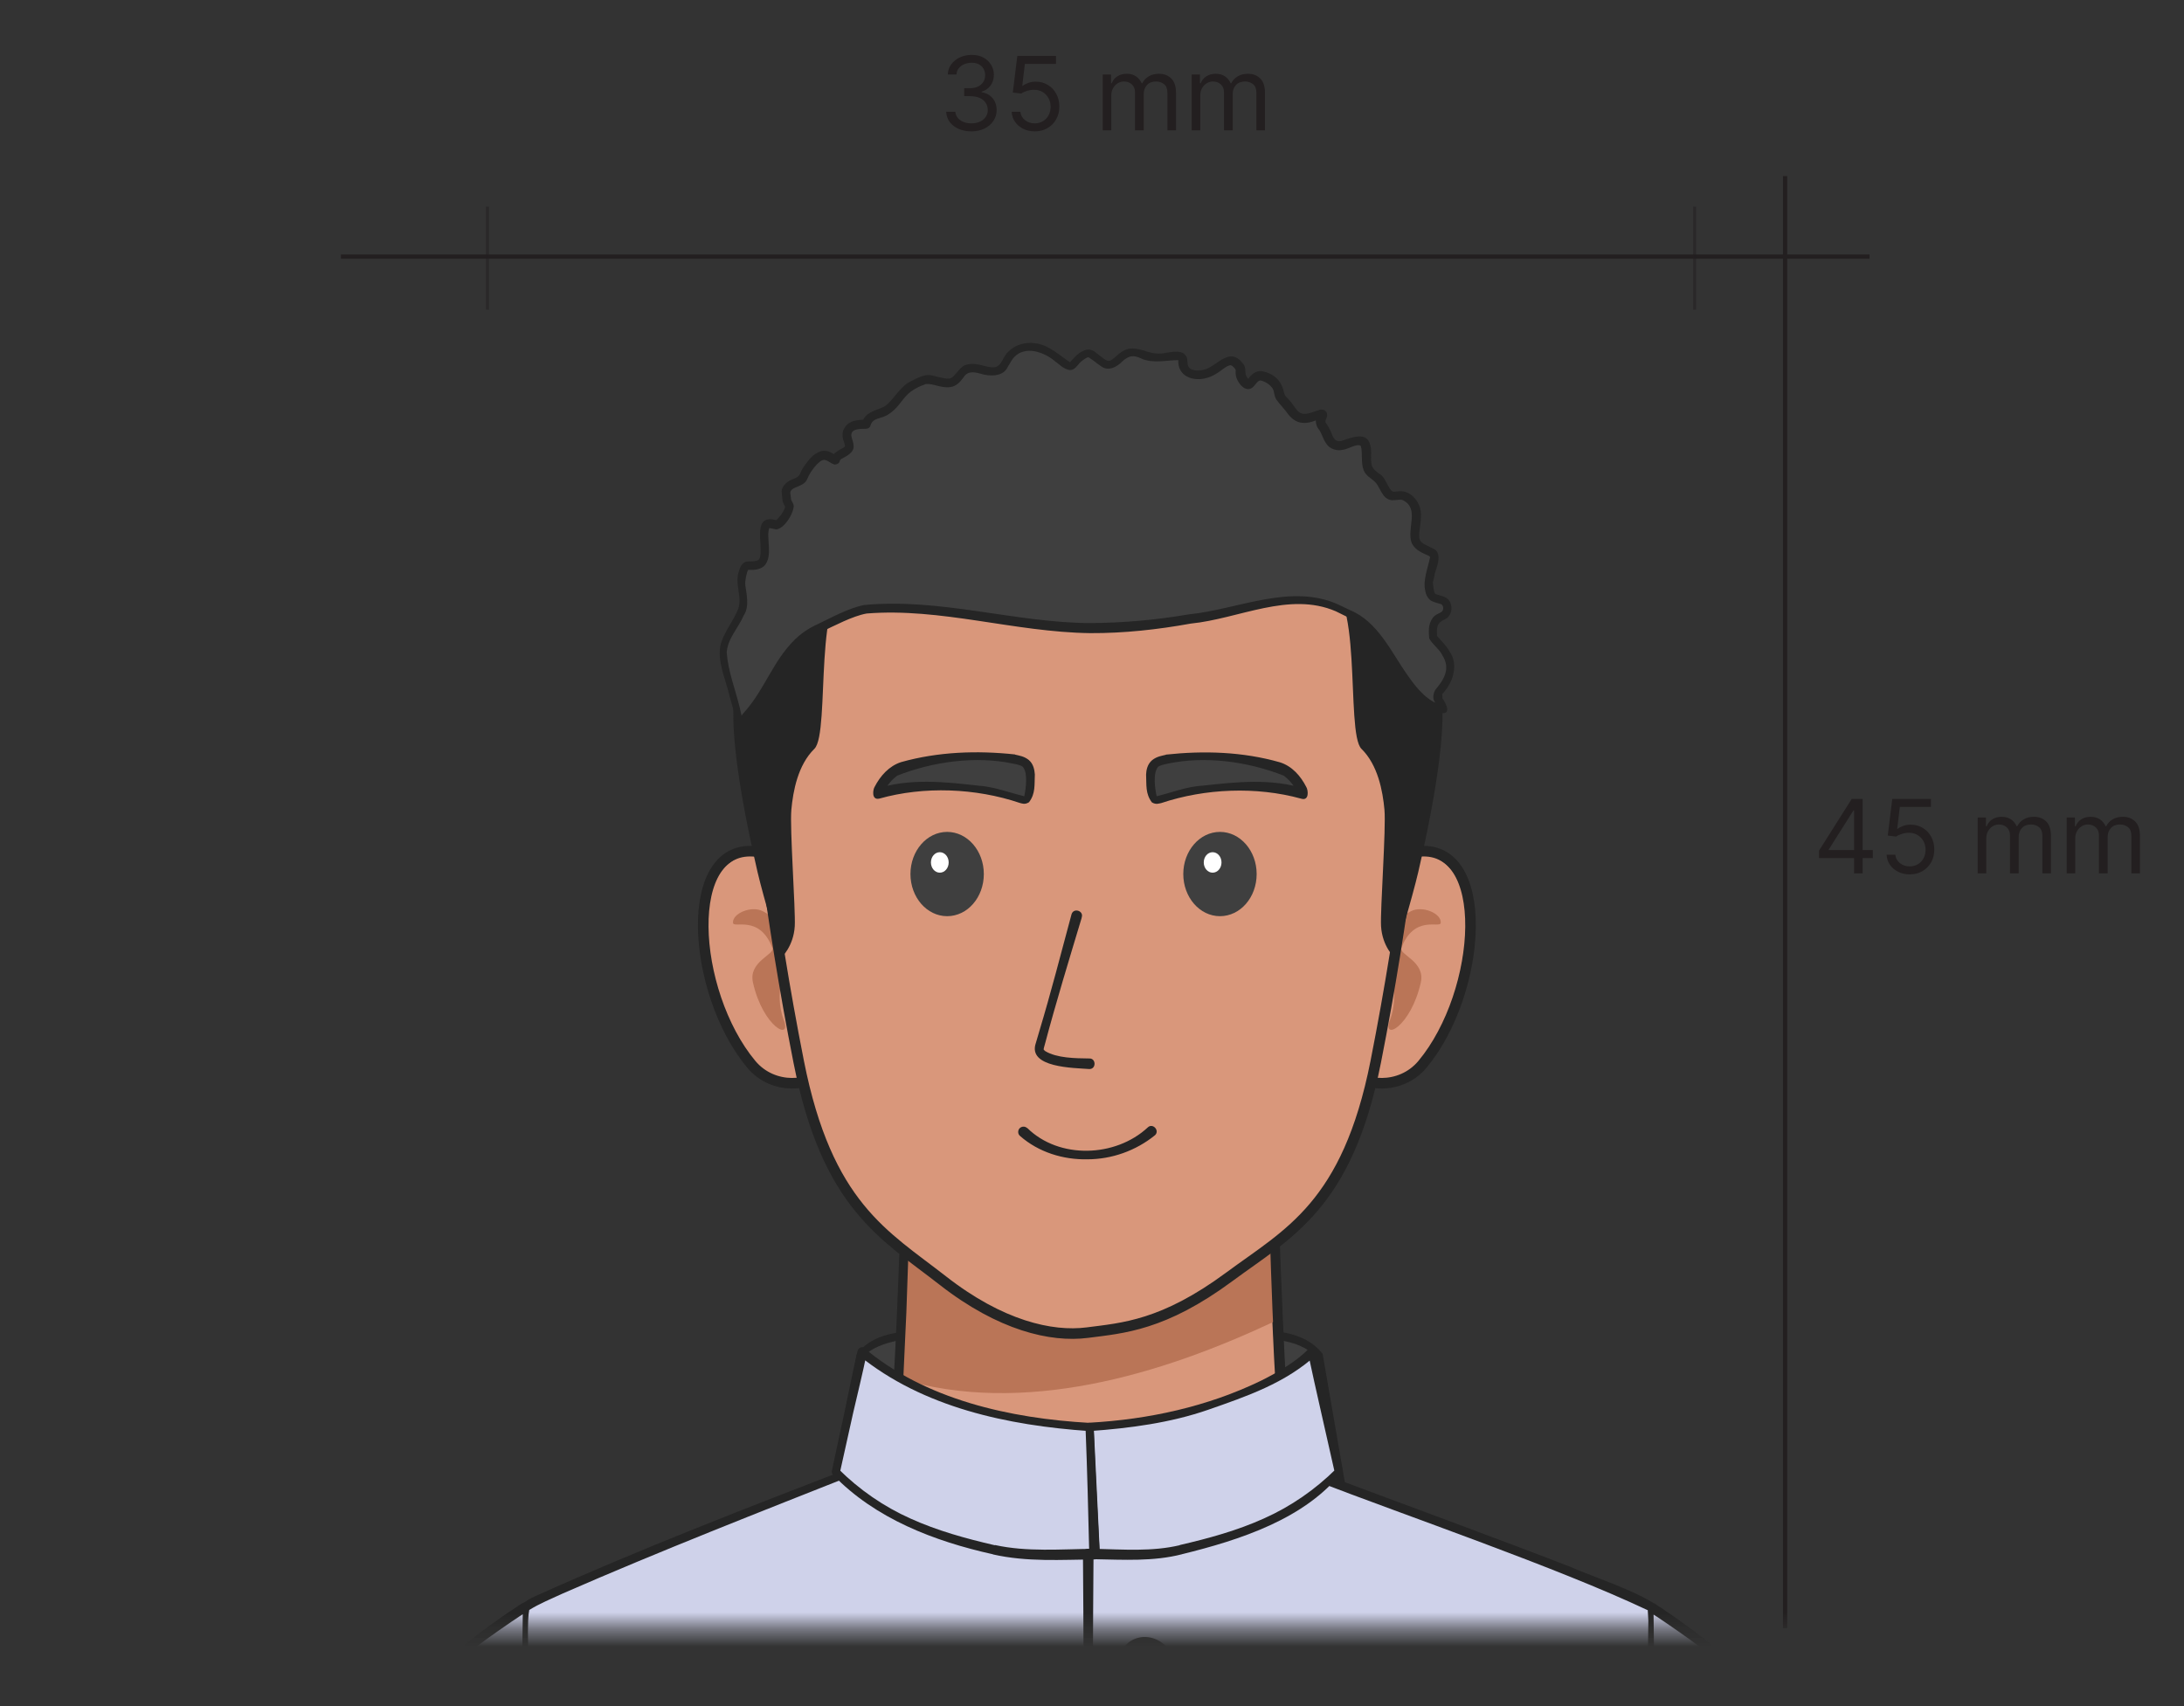 <svg width="128" height="100" viewBox="0 0 128 100" fill="none" xmlns="http://www.w3.org/2000/svg">
<rect x="0" y="0" width="128" height="100" fill="#333333" stroke="none"/>
<g clip-path="url(#clip0_422_220)">
<mask id="mask0_422_220" style="mask-type:luminance" maskUnits="userSpaceOnUse" x="0" y="-4" width="128" height="100">
<path d="M127.56 -3.79H0V95.42H127.56V-3.79Z" fill="white"/>
</mask>
<g mask="url(#mask0_422_220)">
<path d="M77.33 79.44C77.06 79.01 75.84 78 72.7 78.25H55.05C51.91 78 50.68 79.01 50.42 79.44L48.95 88.2L55.05 90.43H72.7L78.8 88.2L77.33 79.44Z" fill="#3F3F3F"/>
<path d="M77.13 79.52C76.04 78.4 74.17 78.43 72.69 78.52L63.87 78.56C60.93 78.57 57.99 78.52 55.05 78.48C53.6 78.29 51.44 78.6 50.64 79.48L49.2 88.24L49.04 87.96L55.15 90.17C57.58 90.09 61.09 90.2 63.88 90.19C63.78 90.16 73.08 90.16 72.61 90.17L78.72 87.96L78.56 88.24L77.15 79.51L77.13 79.52ZM77.52 79.37L79.04 88.16C79.06 88.28 78.99 88.4 78.88 88.44L72.79 90.69C72.79 90.69 72.73 90.71 72.7 90.71C67.45 90.63 60.13 90.75 54.96 90.7L48.87 88.45C48.75 88.41 48.69 88.29 48.71 88.17L50.2 79.41C51.24 77.91 53.51 77.97 55.06 78.03C58 78 60.94 77.94 63.88 77.95L72.7 77.99C74.26 77.92 76.41 77.91 77.52 79.36V79.37Z" fill="#252525"/>
<path d="M77.27 87.59C76.5 87.19 75.64 86.46 75.29 83.91C75.01 81.91 74.71 73.34 74.59 69.85C67.45 69.32 60.32 68.78 53.17 69.1C53.08 71.9 52.75 81.75 52.45 83.91C52.1 86.47 51.24 87.19 50.47 87.59C49.7 87.99 39.5 92.55 39.5 92.55C39.5 92.55 40.72 105.19 47.14 109.06C52.34 112.19 60.74 111.7 63.87 111.38C67 111.7 75.4 112.19 80.6 109.06C87.02 105.19 88.24 92.55 88.24 92.55C88.24 92.55 78.04 88 77.27 87.59Z" fill="#D9977B" stroke="#252525" stroke-width="0.62" stroke-linecap="round" stroke-linejoin="round"/>
<path d="M74.85 77.39C74.75 74.92 74.66 72.46 74.61 70.94C67.46 70.41 60.31 69.87 53.15 70.18C53.09 72.05 52.92 77.02 52.73 80.81C59.93 82.99 68.01 80.63 74.84 77.38L74.85 77.39Z" fill="#BA7557"/>
<path d="M77.14 87.83C74.29 86.16 75.04 81.88 74.68 79.08C74.53 76.01 74.44 72.94 74.34 69.86L74.57 70.1C67.45 69.55 60.31 68.97 53.18 69.32L53.39 69.11L53.12 76.92L52.94 80.82C52.78 82.76 52.88 84.87 51.87 86.64C51.53 87.24 50.89 87.73 50.3 87.96L46.74 89.58L39.62 92.8L39.78 92.53C40.56 98.2 41.89 104.72 46.63 108.44C49.03 110.16 52.06 110.81 54.96 111.15C57.93 111.47 60.94 111.4 63.91 111.1C68.32 111.47 72.87 111.46 77.14 110.24C84.82 108.28 87.1 99.44 88.02 92.53L88.15 92.76L77.15 87.83H77.14ZM77.39 87.35C77.39 87.35 88.33 92.34 88.34 92.34C88.43 92.38 88.48 92.47 88.47 92.57C87.86 97.03 86.79 101.53 84.44 105.41C82.15 109.56 77.34 111.22 72.87 111.68C69.97 112.04 66.59 111.95 63.91 111.65C58.04 112.07 51.46 112.18 46.39 108.75C41.64 104.87 40.15 98.37 39.24 92.57C39.23 92.45 39.29 92.34 39.4 92.3C41.8 91.22 47.76 88.53 50.06 87.5C52.58 86.44 52.2 83.09 52.46 80.79L52.66 76.89L52.96 69.09C52.96 68.98 53.06 68.89 53.17 68.88C60.33 68.59 67.49 69.11 74.61 69.61C74.74 69.61 74.83 69.72 74.84 69.85L75.23 79.06C75.31 80.59 75.38 82.13 75.53 83.64C75.71 85.09 76.08 86.73 77.4 87.36L77.39 87.35Z" fill="#252525"/>
<path d="M96.77 94.19C96.2 93.48 77.06 86.49 77.06 86.49L63.78 87.53L50.27 86.09C50.27 86.09 31.36 93.48 30.79 94.19C30.22 94.9 30.79 123.13 30.79 123.13H96.77C96.77 123.13 97.34 94.9 96.77 94.19Z" fill="#CFD2EA"/>
<path d="M96.55 94.37C91.23 91.86 82.53 88.89 76.96 86.74C77.48 86.74 63.67 87.8 63.75 87.78C63.89 87.83 49.76 86.29 50.35 86.32C44.54 88.62 38.7 90.9 32.98 93.4C32.31 93.71 31.62 93.99 31.01 94.37C31.03 94.36 30.99 94.51 30.98 94.62L30.95 95C30.58 103.52 30.97 114.51 31.01 123.13C29.66 122.58 97.07 123.01 96.78 122.84L96.49 123.13L96.7 108.66C96.69 104.58 96.89 98.37 96.57 94.37H96.55ZM96.99 94.02C97.24 94.56 97.17 95.4 97.23 95.98C97.35 99.26 97.3 105.33 97.29 108.66C97.25 113.49 97.19 118.31 97.07 123.14C97.07 123.3 96.94 123.42 96.78 123.43C96.56 123.22 30.54 123.76 30.58 123.14C30.56 114.3 29.95 103.29 30.44 94.56C30.47 94.42 30.44 94.3 30.57 94.05C30.77 93.86 31.09 93.69 31.34 93.57C37.56 90.77 43.95 88.31 50.3 85.86C50.29 85.88 63.97 87.28 63.77 87.29L77.05 86.24C77.09 86.24 77.13 86.24 77.16 86.26C80.42 87.47 88.9 90.61 92.04 91.84C93.42 92.44 95.77 93.2 97.01 94.03L96.99 94.02Z" fill="#252525"/>
<path d="M96.77 94.19C96.77 94.19 103.54 98.3 106.19 103.35C108.84 108.4 111 123.12 111 123.12H96.77V94.18V94.19Z" fill="#CFD2EA"/>
<path d="M96.63 93.95C96.93 93.86 97.16 94.14 97.36 94.24C100.71 96.51 103.95 99.17 106.08 102.67C108.1 106.42 108.82 110.69 109.78 114.79C110.38 117.54 110.84 120.31 111.24 123.1C111.26 123.24 111.17 123.36 111.03 123.38C106.27 123.34 101.52 123.36 96.76 123.36C96.63 123.36 96.53 123.26 96.53 123.13C96.53 114.68 96.49 102.28 96.62 93.95H96.63ZM96.91 94.44C97.03 102.62 97.01 114.86 97 123.14L96.77 122.91C101.51 122.91 106.26 122.94 111 122.89L110.75 123.18C110.3 120.42 109.79 117.66 109.26 114.91C107.47 105.93 106.23 101.07 98.35 95.61C97.92 95.31 97.17 94.79 96.73 94.52C96.62 94.47 96.83 94.58 96.9 94.46L96.91 94.44Z" fill="#252525"/>
<path d="M30.79 94.19C30.79 94.19 24.02 98.3 21.37 103.35C18.72 108.4 16.56 123.12 16.56 123.12H30.79V94.18V94.19Z" fill="#CFD2EA"/>
<path d="M30.65 94.44C30.72 94.56 30.93 94.45 30.82 94.5C30.38 94.77 29.63 95.29 29.2 95.59C21.32 101.06 20.07 105.92 18.29 114.89C17.77 117.64 17.25 120.4 16.8 123.16L16.55 122.87C21.29 122.92 26.04 122.89 30.78 122.89L30.55 123.12C30.55 114.81 30.52 102.64 30.64 94.42L30.65 94.44ZM30.92 93.95C31.05 102.24 31.01 114.73 31.01 123.13C31.01 123.26 30.91 123.36 30.78 123.36C26.04 123.36 21.29 123.33 16.55 123.38C16.41 123.38 16.3 123.27 16.3 123.13C17.11 117.55 18.19 112 19.83 106.59C20.59 103.86 22.07 101.31 24.07 99.29C25.96 97.31 28.13 95.59 30.42 94.09L30.53 94.02C30.49 94.02 30.78 93.87 30.93 93.94L30.92 93.95Z" fill="#252525"/>
<path d="M69.2 90.83C72.97 89.95 75.84 88.87 78.47 86.27L76.93 79.24C76.93 79.24 75.1 81.38 68.62 83.01C67.08 83.4 63.85 83.63 63.85 83.63L64.14 91.08C65.9 91.1 67.35 91.26 69.2 90.83Z" fill="#CFD2EA"/>
<path d="M69.14 90.56C70.83 90.17 72.51 89.71 74.08 89C75.65 88.3 77.08 87.31 78.3 86.1L78.23 86.32C77.77 84.25 77.09 81.34 76.66 79.3L77.14 79.42C75.32 81.08 73.07 81.84 70.81 82.63C68.59 83.4 66.22 83.71 63.88 83.88L64.1 83.63L64.46 91.08L64.15 90.78C65.86 90.82 67.53 90.95 69.14 90.57V90.56ZM69.27 91.1C67.6 91.53 65.84 91.42 64.14 91.39C63.97 91.39 63.84 91.26 63.83 91.09L63.61 83.64C63.61 83.51 63.7 83.41 63.83 83.39C67.3 83.2 70.76 82.45 73.9 80.93C74.92 80.42 75.97 79.81 76.72 79.04C76.83 78.93 77 78.93 77.11 79.04C77.73 81.07 78.17 84.11 78.7 86.21C76.53 89.03 72.64 90.27 69.26 91.1H69.27Z" fill="#252525"/>
<path d="M58.26 90.83C54.49 89.95 51.62 88.87 48.99 86.27L50.53 79.24C50.53 79.24 52.36 81.38 58.84 83.01C60.38 83.4 63.85 83.63 63.85 83.63L64.14 91.08C62.38 91.1 60.1 91.26 58.25 90.83H58.26Z" fill="#CFD2EA"/>
<path d="M58.19 91.1C54.77 90.34 51.3 89.02 48.82 86.44C48.76 86.38 48.74 86.29 48.75 86.22L49.51 82.7C49.76 81.53 49.98 80.35 50.26 79.18C50.3 79.03 50.45 78.94 50.6 78.97C54.2 82.04 59.22 83.14 63.87 83.4C63.99 83.4 64.08 83.51 64.09 83.63C64.19 86.11 64.32 88.59 64.45 91.08C64.45 91.25 64.33 91.39 64.17 91.4C62.21 91.42 60.2 91.56 58.2 91.11L58.19 91.1ZM58.32 90.56C60.19 90.97 62.17 90.8 64.14 90.78L63.84 91.1C63.78 88.62 63.72 86.13 63.62 83.65L63.84 83.88C59.09 83.55 54.1 82.51 50.32 79.43L50.8 79.31C50.56 80.49 50.27 81.65 50 82.82L49.22 86.33L49.15 86.11C50.37 87.32 51.8 88.31 53.37 89.01C54.94 89.72 56.61 90.18 58.3 90.57L58.32 90.56Z" fill="#252525"/>
<path d="M79.41 55.71C79.41 55.71 78.5 50.55 83 49.92C87.47 49.3 86.9 58.14 83.37 62.38C82.06 63.95 79.76 63.66 79.18 62.73C78.23 61.21 79.42 55.71 79.42 55.71H79.41Z" fill="#D9977B" stroke="#252525" stroke-width="0.62" stroke-linecap="round" stroke-linejoin="round"/>
<path d="M79.13 55.7C78.8 53.64 79.48 50.8 81.74 50.01C83.18 49.36 85.07 49.58 85.79 51.13C87.5 54.47 85.61 61.09 82.65 63.29C81.63 63.85 80.29 63.95 79.31 63.25C78.96 62.99 78.77 62.56 78.69 62.19C78.24 60.06 78.72 57.74 79.13 55.7ZM79.68 55.71C79.42 57.21 79.2 58.56 79.13 59.99C79.07 61.33 78.93 63.09 80.49 63.21C81.91 63.48 83.1 62.6 83.8 61.39C85.54 59.15 87.51 51.3 83.88 50.18C80.7 49.81 79.16 52.84 79.68 55.71Z" fill="#252525"/>
<path d="M80.56 56.71C80.56 56.71 80.68 54.46 82.69 53.41C83.36 53.06 84.49 53.54 84.44 54.09C84.41 54.44 82.88 53.58 82.13 55.57C81.99 55.95 83.55 56.36 83.27 57.59C82.69 60.18 80.97 61.07 81.47 59.77C81.77 59 81.74 58.07 81.63 57.77C81.38 57.07 80.55 56.71 80.55 56.71H80.56Z" fill="#BA7557"/>
<path d="M47.99 55.71C47.99 55.71 48.9 50.55 44.4 49.92C39.93 49.3 40.5 58.14 44.03 62.38C45.34 63.95 47.64 63.66 48.22 62.73C49.17 61.21 47.98 55.71 47.98 55.71H47.99Z" fill="#D9977B" stroke="#252525" stroke-width="0.62" stroke-linecap="round" stroke-linejoin="round"/>
<path d="M47.71 55.71C48.23 52.84 46.69 49.81 43.51 50.18C39.49 51.45 42.14 61.22 44.98 62.87C45.56 63.19 46.25 63.33 46.9 63.21C48.45 63.09 48.32 61.34 48.26 59.99C48.19 58.56 47.97 57.21 47.71 55.71ZM48.27 55.7C48.68 57.73 49.16 60.05 48.71 62.19C48.63 62.55 48.44 62.99 48.09 63.25C47.1 63.94 45.76 63.85 44.75 63.29C41.64 61.28 38.67 51.15 43.41 49.72C46.97 49.26 48.8 52.6 48.27 55.71V55.7Z" fill="#252525"/>
<path d="M46.84 56.71C46.84 56.71 46.72 54.46 44.71 53.41C44.04 53.06 42.91 53.54 42.96 54.09C42.99 54.44 44.52 53.58 45.27 55.57C45.41 55.95 43.85 56.36 44.13 57.59C44.71 60.18 46.43 61.07 45.93 59.77C45.63 59 45.66 58.07 45.77 57.77C46.02 57.07 46.85 56.71 46.85 56.71H46.84Z" fill="#BA7557"/>
<path d="M77.39 30.03L51.16 29.76C48.91 31.05 43.54 38.31 43.78 40.77C44.32 46.3 45.1 53.57 46.81 62.23C48.48 70.68 51.83 72.38 55.26 75.06C58.64 77.7 61.62 78.38 63.72 78.11C65.81 77.84 68.18 77.7 72.06 74.83C75.48 72.3 78.96 70.68 80.63 62.23C82.34 53.57 83.11 46.3 83.66 40.77C83.89 38.42 79.85 31.74 77.39 30.03Z" fill="#D9977B" stroke="#252525" stroke-width="0.62" stroke-linecap="round" stroke-linejoin="round"/>
<path d="M77.49 34.22C79.96 34 78.83 42.93 79.79 43.89C80.76 44.84 81.04 46.37 81.14 47.46C81.24 48.54 80.89 53.3 80.94 54.28C81.01 55.48 81.73 56.13 81.73 56.13C81.73 56.13 82.79 52.54 83.12 51.12C84.71 44.26 84.53 41.97 84.54 41.49C84.64 38.02 82.73 36.02 81.84 35.05C80.94 34.07 77.48 34.23 77.48 34.23L77.49 34.22Z" fill="#252525"/>
<path d="M50.04 34.22C47.57 34 48.7 42.93 47.73 43.89C46.76 44.84 46.48 46.37 46.38 47.46C46.28 48.54 46.63 53.3 46.58 54.28C46.51 55.48 45.79 56.13 45.79 56.13C45.79 56.13 44.73 52.54 44.4 51.12C42.81 44.26 42.99 41.97 42.98 41.49C42.88 38.02 44.79 36.02 45.68 35.05C46.58 34.07 50.04 34.23 50.04 34.23V34.22Z" fill="#252525"/>
<path d="M43.32 42.37C45.45 40.27 45.62 37.85 48.06 36.8C48.83 36.47 50.02 35.67 51.45 35.64C55.13 35.55 60.35 36.81 63.81 36.83C69.1 36.86 73.19 35.38 76.04 35.17C77.44 35.07 78.53 35.76 79.33 36.13C81.36 37.08 82.3 41.19 84.55 41.59C84.44 41.06 83.98 41 84.33 40.53C84.74 39.96 85.46 39.25 84.51 37.98C84.47 37.92 84.01 37.43 83.97 37.38C83.94 37.07 83.94 36.74 84.05 36.49C84.19 36.19 84.4 36.22 84.62 36.04C84.9 35.81 84.84 35.3 84.48 35.18C84 35.03 83.8 35.08 83.73 34.49C83.71 34.35 83.7 34.22 83.69 34.1C83.82 33.64 83.74 33.72 83.96 33.06C84.25 32.2 83.67 32.47 83.08 31.94C82.49 31.4 83.4 30.21 82.69 29.39C81.97 28.57 81.55 29.59 81.1 28.61C80.65 27.63 80.11 27.94 80.06 27.08C80.01 26.22 80.22 25.48 79 25.98C77.78 26.48 77.86 25.46 77.46 24.97C77.06 24.48 78.01 23.99 76.93 24.42C75.85 24.84 75.65 23.9 75.18 23.49C74.71 23.08 75.18 22.68 74.24 22.15C73.29 21.61 73.36 23.01 72.89 22.37C72.42 21.73 72.96 21.78 72.42 21.29C71.88 20.8 71.4 21.71 70.66 21.9C69.92 22.09 69.31 21.9 69.3 21.16C69.3 20.42 68.08 21.3 66.86 20.75C65.64 20.2 65.45 21.81 64.63 21.26C63.81 20.71 63.88 20.49 63.27 20.94C62.67 21.39 62.95 21.79 61.99 21.01C61.03 20.23 60.01 20.11 59.35 20.66C58.69 21.21 58.98 22.08 57.49 21.65C56 21.22 56.44 22.59 55.36 22.43C54.28 22.27 54.54 22.03 53.55 22.53C52.56 23.02 52.53 23.97 51.47 24.25C50.98 24.38 50.83 24.61 50.76 24.86C50.3 24.88 49.81 24.86 49.65 25.32C49.55 25.62 49.75 25.82 49.76 26.14C49.76 26.57 49.07 26.51 48.97 26.94C48.95 27.02 48.63 26.69 48.31 26.67C47.83 26.64 47.19 27.6 47.09 27.92C46.96 28.34 46.09 28.29 46.05 28.82C46.05 28.9 46.08 29.23 46.1 29.32C46.12 29.43 46.22 29.54 46.25 29.64C46.3 29.86 45.92 30.48 45.53 30.77C45.42 30.76 45.31 30.75 45.2 30.71C44.32 30.42 45.2 32.69 44.55 33.04C43.9 33.39 43.65 32.73 43.47 33.81C43.3 34.88 43.87 35 43.35 36.03C42.83 37.06 42.73 36.94 42.4 37.91C42.14 38.66 43.31 41.58 43.3 42.37H43.32Z" fill="#3F3F3F"/>
<path d="M43.4 42.18C43.45 42.07 43.45 41.97 43.48 41.92C43.48 41.9 43.64 41.73 43.66 41.7C44.82 40.39 45.32 38.71 46.61 37.46C46.98 37.11 47.42 36.81 47.89 36.6C48.73 36.2 49.75 35.63 50.66 35.46C55.1 35.04 59.52 36.5 63.87 36.52C65.81 36.51 67.75 36.34 69.67 36.01C72.52 35.73 75.65 34.16 78.45 35.44L79.12 35.76C80.79 36.45 81.56 38.28 82.54 39.64C83.08 40.42 83.74 41.18 84.61 41.36L84.35 41.63C84.32 41.47 84.24 41.37 84.11 41.17C83.93 40.97 84 40.55 84.18 40.36C84.69 39.76 84.99 39.13 84.54 38.42C84.38 38.06 83.95 37.78 83.76 37.41C83.74 37.03 83.68 36.63 83.97 36.21C84.15 35.99 84.38 35.95 84.46 35.88C84.63 35.79 84.62 35.49 84.46 35.41C84.35 35.37 84.17 35.34 83.96 35.25C83.73 35.17 83.57 34.88 83.54 34.66C83.37 34.02 83.7 33.26 83.81 32.67C83.8 32.61 83.81 32.63 83.74 32.58C83.37 32.4 83 32.3 82.75 31.86C82.4 31.01 83.23 29.84 82.23 29.32C82.08 29.25 81.94 29.32 81.57 29.32C80.94 29.24 80.92 28.49 80.5 28.17C80.37 28.04 80.06 27.9 79.92 27.56C79.74 27.08 79.88 26.52 79.75 26.13C79.5 25.98 79.05 26.33 78.66 26.37C78.38 26.44 77.93 26.32 77.75 26.03C77.52 25.71 77.49 25.46 77.32 25.2C77.14 25.01 77.07 24.68 77.15 24.46C77.17 24.38 77.21 24.31 77.22 24.26C77.24 24.25 77.19 24.2 77.25 24.4C77.27 24.47 77.39 24.52 77.39 24.52C77.41 24.52 77.42 24.53 77.44 24.53C77.49 24.53 77.44 24.53 77.45 24.53C77.09 24.63 76.75 24.84 76.3 24.78C75.96 24.75 75.68 24.51 75.52 24.31C75.24 23.91 75.07 23.79 74.79 23.4C74.71 23.24 74.68 23.09 74.66 22.98C74.63 22.64 74.13 22.33 73.87 22.3C73.77 22.3 73.7 22.37 73.5 22.62C73.14 23.05 72.7 22.66 72.52 22.27C72.45 22.14 72.4 21.92 72.42 21.77C72.42 21.64 72.43 21.71 72.38 21.61C72.27 21.5 72.2 21.37 72.04 21.42C71.73 21.51 71.34 21.99 70.76 22.14C69.95 22.4 69 22.06 69.06 21.11C68.43 21.1 67.56 21.33 66.88 21.01C66.43 20.79 66.14 20.85 65.78 21.18C65.5 21.47 64.98 21.81 64.52 21.46C64.36 21.36 63.82 20.91 63.76 20.94C63.67 20.96 63.41 21.14 63.28 21.27C63.12 21.44 62.98 21.7 62.69 21.69C62.31 21.63 62.06 21.33 61.79 21.14C61.14 20.61 60.08 20.26 59.44 20.93C59.3 21.08 59.21 21.27 59.06 21.51C58.8 22.1 57.97 22.07 57.46 21.9C57.02 21.79 56.71 21.73 56.43 22.17C56.3 22.35 56.04 22.66 55.68 22.69C55.17 22.76 54.65 22.46 54.26 22.51C53.88 22.64 53.42 22.86 53.13 23.18C52.83 23.49 52.57 23.98 52.06 24.29C51.65 24.57 51.15 24.46 51.02 24.94C50.99 25.05 50.89 25.13 50.77 25.13C50.37 25.13 50 25.16 49.93 25.36C49.81 25.55 50.02 25.83 50.02 26.08C50.12 26.53 49.52 26.78 49.31 26.9C49.25 26.95 49.23 26.97 49.22 27.01C49.19 27.24 48.86 27.24 48.88 27.22C48.61 27.11 48.8 27.18 48.61 27.08C48.26 26.85 48.16 26.96 47.88 27.21C47.6 27.52 47.44 27.76 47.27 28.16C47 28.6 46.22 28.51 46.33 28.98L46.36 29.23C46.36 29.37 46.51 29.46 46.52 29.68C46.47 30.17 45.98 30.95 45.51 31.03L45.09 30.95C44.87 31.49 45.34 32.58 44.79 33.17C44.51 33.42 44.12 33.41 43.85 33.4C43.76 33.54 43.65 34.06 43.68 34.29C43.75 34.8 43.93 35.56 43.6 36.05C43.26 36.83 42.65 37.41 42.59 38.25C42.67 39.33 43.1 40.43 43.36 41.49C43.38 41.64 43.49 41.99 43.49 42.14C43.52 42.23 43.45 42.12 43.38 42.19L43.4 42.18ZM43.24 42.55C43.11 42.37 43.09 42.16 43.07 41.98C43.03 41.74 42.82 41.02 42.75 40.77C42.53 39.8 42.01 38.77 42.24 37.75C42.45 37.05 42.93 36.45 43.2 35.84C43.6 35.06 42.98 34.24 43.34 33.38C43.39 33.19 43.55 32.93 43.79 32.91C44.17 32.88 44.52 32.98 44.56 32.56C44.69 31.77 44.08 30.03 45.58 30.52L45.4 30.57C45.66 30.36 45.95 30 46.02 29.69C46.02 29.71 46.02 29.7 46 29.66C45.97 29.61 45.86 29.43 45.86 29.31C45.84 29.2 45.82 28.91 45.81 28.8C45.83 28.43 46.23 28.16 46.46 28.09C47.01 27.88 46.8 27.78 47.12 27.34C47.4 26.96 47.63 26.6 48.13 26.44C48.55 26.36 48.75 26.56 49.01 26.7C49.05 26.69 48.75 26.68 48.73 26.89C48.77 26.52 49.34 26.32 49.5 26.19C49.55 26.11 49.49 26 49.46 25.89C49.38 25.73 49.32 25.34 49.48 25.11C49.61 24.84 49.91 24.69 50.14 24.65C50.37 24.6 50.58 24.6 50.78 24.6L50.53 24.8C50.65 24.16 51.38 24.05 51.81 23.84C52.34 23.52 52.74 22.62 53.42 22.33C53.76 22.16 54.23 21.89 54.64 22.01L55 22.1C55.22 22.15 55.48 22.21 55.63 22.19C56.05 22.11 56.2 21.4 56.77 21.35C57.31 21.25 57.77 21.55 58.25 21.53C58.72 21.49 58.74 20.93 59.09 20.62C59.49 20.2 60.12 20.03 60.66 20.12C61.45 20.18 62.23 20.94 62.71 21.23C62.99 20.93 63.21 20.63 63.69 20.49C64.09 20.45 64.24 20.71 64.5 20.88C64.97 21.26 65.03 21.23 65.46 20.84C65.65 20.67 65.9 20.48 66.22 20.43C67.05 20.38 67.4 20.89 68.4 20.67C68.67 20.64 69.31 20.47 69.53 20.9C69.63 21.1 69.56 21.27 69.64 21.45C69.74 21.74 70.22 21.77 70.64 21.65C71.37 21.41 72.07 20.31 72.83 21.29C73.07 21.54 72.93 21.81 73.04 22.03C73.08 22.11 73.16 22.21 73.2 22.26C73.22 22.28 73.22 22.26 73.15 22.26C73.06 22.28 73.09 22.28 73.11 22.26C73.21 22.14 73.46 21.74 73.89 21.75C74.57 21.84 75.05 22.24 75.22 22.87C75.29 23.16 75.28 23.17 75.49 23.37C75.69 23.58 75.82 23.8 75.96 23.97C76.31 24.5 76.85 24.16 77.38 24.01C77.42 24.01 77.4 24 77.48 24.01C77.54 24.03 77.61 23.98 77.75 24.17C77.83 24.43 77.74 24.44 77.75 24.48C77.72 24.56 77.64 24.71 77.7 24.78C77.76 24.87 77.86 25 77.9 25.1C78.12 25.48 78.11 25.92 78.6 25.85C79.61 25.5 80.42 25.24 80.36 26.74C80.35 27.31 80.37 27.44 80.87 27.79C81.23 27.99 81.36 28.71 81.65 28.82C81.76 28.84 82.12 28.72 82.45 28.86C83.04 29.12 83.33 29.76 83.28 30.31C83.27 30.83 83.09 31.37 83.22 31.65C83.31 31.88 83.75 32.02 84.01 32.16C84.51 32.38 84.26 33.12 84.14 33.45C84.07 33.65 84.05 33.91 83.97 34.17V34.08C84.01 34.42 84.03 34.82 84.17 34.83C84.29 34.88 84.45 34.9 84.67 34.99C85.18 35.22 85.2 35.99 84.74 36.27C84.18 36.52 84.19 36.75 84.23 37.35L84.19 37.24C84.45 37.55 84.74 37.8 84.96 38.19C85.5 38.96 85.15 40.02 84.57 40.63C84.48 40.77 84.44 40.78 84.52 40.92C84.67 41.09 85.09 41.81 84.56 41.8C83.45 41.57 82.75 40.68 82.19 39.89C81.2 38.54 80.55 36.84 78.94 36.15L78.29 35.83C75.55 34.65 72.61 36.27 69.79 36.55C67.85 36.9 65.88 37.12 63.89 37.11C59.43 37.05 55.15 35.61 50.79 35.96C49.96 36.11 48.9 36.68 48.13 37.04C45.72 38.04 45.39 41.18 43.27 42.54L43.24 42.55Z" fill="#252525"/>
<path d="M68.39 44.49C67.96 44.58 67.61 44.66 67.49 45.09C67.37 45.52 67.45 46.46 67.59 46.76C67.73 47.06 68.2 46.76 68.92 46.54C69.95 46.24 72.09 46.11 73.41 46.08C75.03 46.05 76.34 46.51 76.34 46.51C76.39 46.31 75.9 45.51 75.3 45.13C74.7 44.75 70.91 43.97 68.38 44.49H68.39Z" fill="#3F3F3F"/>
<path d="M68.44 44.76C68.2 44.81 67.98 44.86 67.87 44.95C67.56 45.32 67.69 46.24 67.79 46.67C68.6 46.48 69.59 46.09 70.48 46.05C72.47 45.83 74.5 45.61 76.45 46.23L76.06 46.44C76.05 46.55 76.05 46.43 76.01 46.38C75.83 46.03 75.55 45.69 75.23 45.46C73.15 44.64 70.64 44.29 68.44 44.76ZM68.33 44.23C70.57 43.99 72.84 44.06 75.01 44.68C75.72 44.9 76.23 45.48 76.56 46.13C76.67 46.3 76.75 46.97 76.25 46.81C73.64 46.09 70.63 46.21 68.06 47.07C67.93 47.09 67.76 47.18 67.51 47.03C67.12 46.51 67.2 46.01 67.17 45.4C67.18 45.15 67.24 44.79 67.53 44.55C67.81 44.33 68.1 44.3 68.33 44.24V44.23Z" fill="#252525"/>
<path d="M59.44 44.49C59.87 44.58 60.22 44.66 60.34 45.09C60.46 45.52 60.38 46.46 60.24 46.76C60.1 47.06 59.63 46.76 58.91 46.54C57.88 46.24 55.74 46.11 54.42 46.08C52.8 46.05 51.49 46.51 51.49 46.51C51.44 46.31 51.93 45.51 52.53 45.13C53.13 44.75 56.92 43.97 59.45 44.49H59.44Z" fill="#3F3F3F"/>
<path d="M59.49 44.23C59.73 44.29 60.01 44.32 60.29 44.54C60.58 44.78 60.63 45.15 60.65 45.39C60.62 46 60.7 46.5 60.31 47.02C60.06 47.18 59.89 47.09 59.76 47.06C57.18 46.19 54.15 46.07 51.53 46.81C51.06 46.91 51.16 46.27 51.26 46.12C51.59 45.48 52.1 44.9 52.81 44.67C54.98 44.06 57.26 43.98 59.49 44.22V44.23ZM59.38 44.76C57.19 44.29 54.67 44.64 52.59 45.46C52.27 45.69 51.99 46.03 51.81 46.38C51.78 46.43 51.77 46.55 51.76 46.44L51.37 46.23C53.32 45.61 55.35 45.82 57.34 46.05C58.23 46.1 59.22 46.48 60.03 46.67C60.12 46.24 60.26 45.33 59.95 44.95C59.84 44.86 59.62 44.8 59.38 44.76Z" fill="#252525"/>
<path d="M73.65 51.23C73.65 52.6 72.69 53.7 71.5 53.7C70.31 53.7 69.35 52.59 69.35 51.23C69.35 49.87 70.31 48.76 71.5 48.76C72.69 48.76 73.65 49.87 73.65 51.23Z" fill="#3F3F3F"/>
<path d="M71.59 50.55C71.59 50.88 71.36 51.15 71.07 51.15C70.78 51.15 70.55 50.88 70.55 50.55C70.55 50.22 70.78 49.95 71.07 49.95C71.36 49.95 71.59 50.22 71.59 50.55Z" fill="white"/>
<path d="M57.66 51.23C57.66 52.6 56.7 53.7 55.51 53.7C54.32 53.7 53.36 52.59 53.36 51.23C53.36 49.87 54.32 48.76 55.51 48.76C56.7 48.76 57.66 49.87 57.66 51.23Z" fill="#3F3F3F"/>
<path d="M55.6 50.55C55.6 50.88 55.37 51.15 55.08 51.15C54.79 51.15 54.56 50.88 54.56 50.55C54.56 50.22 54.79 49.95 55.08 49.95C55.37 49.95 55.6 50.22 55.6 50.55Z" fill="white"/>
<path d="M63.4 53.78C62.66 56.24 61.89 58.75 61.23 61.24C61.15 61.55 61.13 61.49 61.26 61.61C61.94 62.02 63.02 62.03 63.84 62.04C64.24 62.02 64.26 62.66 63.85 62.66C62.95 62.59 60.2 62.59 60.71 61.13L60.91 60.45C61.59 58.19 62.19 55.86 62.8 53.59C62.92 53.18 63.55 53.39 63.39 53.79L63.4 53.78Z" fill="#252525"/>
<path d="M60.2 66.11C62.07 67.96 65.38 67.84 67.27 66.08C67.56 65.8 67.99 66.27 67.69 66.54C66.57 67.45 65.15 67.95 63.73 67.95C62.32 67.98 60.87 67.54 59.78 66.58C59.65 66.47 59.64 66.27 59.75 66.14C59.87 66.01 60.07 66 60.2 66.12V66.11Z" fill="#252525"/>
<path d="M68.81 97.59C68.79 99.62 65.59 99.67 65.54 97.59C65.63 95.36 68.56 95.45 68.81 97.59ZM68.27 97.59C68.41 96.14 66.13 96.24 66.11 97.59C66.13 99.07 68.22 99.13 68.27 97.59Z" fill="#252525"/>
<path d="M63.47 123.13C63.54 115.14 63.54 99.07 63.47 91.08C63.47 90.68 64.1 90.67 64.09 91.08C64.02 99.07 64.02 115.14 64.09 123.13C64.09 123.53 63.46 123.54 63.47 123.13Z" fill="#252525"/>
<path d="M19.98 15.04H109.57" stroke="#231F20" stroke-width="0.25" stroke-miterlimit="10"/>
<path d="M104.62 10.32V95.43" stroke="#231F20" stroke-width="0.25" stroke-miterlimit="10"/>
<path opacity="0.5" d="M28.57 12.11V18.15" stroke="#231F20" stroke-width="0.18" stroke-miterlimit="10"/>
<path opacity="0.5" d="M99.32 12.11V18.15" stroke="#231F20" stroke-width="0.18" stroke-miterlimit="10"/>
<path d="M56.936 7.7C56.655 7.7 56.404 7.651 56.184 7.555C55.965 7.458 55.791 7.324 55.662 7.152C55.534 6.979 55.465 6.778 55.453 6.549H55.99C56.002 6.69 56.05 6.811 56.135 6.913C56.22 7.014 56.332 7.092 56.469 7.148C56.607 7.203 56.76 7.231 56.928 7.231C57.115 7.231 57.281 7.198 57.426 7.133C57.571 7.067 57.685 6.977 57.767 6.86C57.849 6.744 57.891 6.609 57.891 6.455C57.891 6.295 57.851 6.153 57.771 6.031C57.692 5.908 57.575 5.811 57.422 5.741C57.269 5.672 57.081 5.637 56.859 5.637H56.51V5.168H56.859C57.033 5.168 57.185 5.137 57.315 5.075C57.447 5.012 57.55 4.924 57.624 4.81C57.7 4.697 57.737 4.563 57.737 4.41C57.737 4.262 57.705 4.133 57.639 4.024C57.574 3.915 57.482 3.83 57.362 3.768C57.244 3.707 57.105 3.677 56.945 3.677C56.794 3.677 56.652 3.705 56.519 3.76C56.386 3.814 56.279 3.893 56.195 3.996C56.111 4.099 56.065 4.222 56.058 4.367H55.547C55.556 4.138 55.624 3.938 55.754 3.766C55.883 3.593 56.052 3.458 56.261 3.361C56.471 3.265 56.702 3.217 56.953 3.217C57.223 3.217 57.455 3.271 57.648 3.381C57.841 3.489 57.989 3.631 58.093 3.809C58.197 3.986 58.249 4.178 58.249 4.384C58.249 4.63 58.184 4.839 58.055 5.013C57.927 5.186 57.753 5.306 57.533 5.373V5.407C57.808 5.452 58.023 5.57 58.178 5.758C58.333 5.946 58.411 6.178 58.411 6.455C58.411 6.692 58.346 6.906 58.217 7.094C58.089 7.282 57.914 7.43 57.693 7.538C57.471 7.646 57.219 7.7 56.936 7.7ZM60.646 7.7C60.396 7.7 60.17 7.65 59.97 7.55C59.77 7.451 59.609 7.315 59.489 7.141C59.368 6.968 59.302 6.771 59.291 6.549H59.802C59.822 6.746 59.911 6.91 60.07 7.039C60.231 7.167 60.423 7.231 60.646 7.231C60.825 7.231 60.984 7.189 61.123 7.105C61.264 7.021 61.374 6.906 61.453 6.76C61.534 6.612 61.575 6.445 61.575 6.259C61.575 6.069 61.533 5.899 61.449 5.75C61.367 5.599 61.253 5.481 61.108 5.394C60.963 5.308 60.798 5.263 60.612 5.262C60.478 5.261 60.341 5.281 60.2 5.324C60.06 5.365 59.944 5.418 59.853 5.484L59.359 5.424L59.623 3.276H61.89V3.745H60.066L59.913 5.032H59.938C60.028 4.961 60.14 4.902 60.275 4.855C60.41 4.808 60.55 4.785 60.697 4.785C60.964 4.785 61.202 4.849 61.411 4.977C61.621 5.103 61.786 5.276 61.905 5.496C62.026 5.717 62.086 5.968 62.086 6.251C62.086 6.529 62.023 6.778 61.898 6.996C61.775 7.214 61.605 7.386 61.387 7.512C61.17 7.637 60.923 7.7 60.646 7.7ZM64.628 7.64V4.367H65.114V4.879H65.157C65.225 4.704 65.335 4.568 65.487 4.472C65.639 4.374 65.822 4.325 66.035 4.325C66.251 4.325 66.43 4.374 66.574 4.472C66.719 4.568 66.832 4.704 66.912 4.879H66.947C67.03 4.709 67.156 4.575 67.324 4.476C67.491 4.375 67.692 4.325 67.927 4.325C68.219 4.325 68.459 4.416 68.645 4.599C68.831 4.781 68.924 5.065 68.924 5.45V7.64H68.421V5.45C68.421 5.208 68.355 5.035 68.223 4.932C68.091 4.828 67.935 4.776 67.756 4.776C67.526 4.776 67.348 4.846 67.222 4.985C67.095 5.123 67.032 5.298 67.032 5.509V7.64H66.52V5.398C66.52 5.212 66.46 5.062 66.339 4.949C66.219 4.834 66.063 4.776 65.873 4.776C65.742 4.776 65.62 4.811 65.506 4.881C65.394 4.95 65.303 5.047 65.234 5.17C65.165 5.293 65.131 5.434 65.131 5.594V7.64H64.628ZM69.843 7.64V4.367H70.329V4.879H70.372C70.44 4.704 70.55 4.568 70.702 4.472C70.854 4.374 71.037 4.325 71.249 4.325C71.465 4.325 71.645 4.374 71.789 4.472C71.933 4.568 72.046 4.704 72.127 4.879H72.162C72.245 4.709 72.371 4.575 72.539 4.476C72.706 4.375 72.907 4.325 73.142 4.325C73.434 4.325 73.674 4.416 73.86 4.599C74.046 4.781 74.139 5.065 74.139 5.45V7.64H73.636V5.45C73.636 5.208 73.57 5.035 73.438 4.932C73.306 4.828 73.15 4.776 72.971 4.776C72.741 4.776 72.563 4.846 72.436 4.985C72.31 5.123 72.247 5.298 72.247 5.509V7.64H71.735V5.398C71.735 5.212 71.675 5.062 71.554 4.949C71.433 4.834 71.278 4.776 71.088 4.776C70.957 4.776 70.835 4.811 70.721 4.881C70.609 4.95 70.518 5.047 70.448 5.17C70.38 5.293 70.346 5.434 70.346 5.594V7.64H69.843Z" fill="#231F20"/>
<path d="M106.609 50.295V49.86L108.527 46.826H108.842V47.5H108.629L107.18 49.792V49.826H109.763V50.295H106.609ZM108.663 51.19V50.163V49.961V46.826H109.166V51.19H108.663ZM111.925 51.25C111.675 51.25 111.45 51.2 111.25 51.1C111.049 51.001 110.889 50.865 110.768 50.691C110.647 50.518 110.581 50.321 110.57 50.099H111.081C111.101 50.297 111.191 50.46 111.35 50.589C111.51 50.717 111.702 50.781 111.925 50.781C112.104 50.781 112.263 50.739 112.402 50.655C112.543 50.571 112.653 50.456 112.732 50.31C112.813 50.162 112.854 49.995 112.854 49.809C112.854 49.619 112.812 49.449 112.728 49.3C112.646 49.15 112.532 49.031 112.387 48.944C112.242 48.858 112.077 48.813 111.891 48.812C111.757 48.811 111.62 48.831 111.48 48.874C111.339 48.915 111.223 48.968 111.132 49.034L110.638 48.974L110.902 46.826H113.169V47.295H111.345L111.192 48.582H111.218C111.307 48.511 111.419 48.452 111.554 48.405C111.689 48.358 111.83 48.335 111.976 48.335C112.243 48.335 112.481 48.399 112.69 48.527C112.9 48.653 113.065 48.826 113.184 49.047C113.305 49.267 113.365 49.518 113.365 49.801C113.365 50.079 113.303 50.328 113.178 50.547C113.054 50.764 112.884 50.936 112.666 51.062C112.449 51.187 112.202 51.25 111.925 51.25ZM115.908 51.19V47.917H116.394V48.429H116.436C116.504 48.254 116.614 48.118 116.766 48.022C116.918 47.924 117.101 47.875 117.314 47.875C117.53 47.875 117.71 47.924 117.853 48.022C117.998 48.118 118.111 48.254 118.192 48.429H118.226C118.31 48.26 118.435 48.125 118.603 48.026C118.771 47.925 118.972 47.875 119.206 47.875C119.499 47.875 119.738 47.966 119.924 48.15C120.11 48.331 120.203 48.615 120.203 49V51.19H119.7V49C119.7 48.758 119.634 48.586 119.502 48.482C119.37 48.378 119.215 48.326 119.036 48.326C118.805 48.326 118.627 48.396 118.501 48.535C118.374 48.673 118.311 48.848 118.311 49.059V51.19H117.8V48.949C117.8 48.762 117.739 48.612 117.619 48.499C117.498 48.384 117.342 48.326 117.152 48.326C117.021 48.326 116.899 48.361 116.786 48.431C116.673 48.5 116.582 48.597 116.513 48.721C116.445 48.843 116.411 48.984 116.411 49.145V51.19H115.908ZM121.123 51.19V47.917H121.608V48.429H121.651C121.719 48.254 121.829 48.118 121.981 48.022C122.133 47.924 122.316 47.875 122.529 47.875C122.745 47.875 122.924 47.924 123.068 48.022C123.213 48.118 123.326 48.254 123.407 48.429H123.441C123.525 48.26 123.65 48.125 123.818 48.026C123.986 47.925 124.187 47.875 124.421 47.875C124.713 47.875 124.953 47.966 125.139 48.15C125.325 48.331 125.418 48.615 125.418 49V51.19H124.915V49C124.915 48.758 124.849 48.586 124.717 48.482C124.585 48.378 124.429 48.326 124.25 48.326C124.02 48.326 123.842 48.396 123.716 48.535C123.589 48.673 123.526 48.848 123.526 49.059V51.19H123.015V48.949C123.015 48.762 122.954 48.612 122.834 48.499C122.713 48.384 122.557 48.326 122.367 48.326C122.236 48.326 122.114 48.361 122 48.431C121.888 48.5 121.797 48.597 121.728 48.721C121.66 48.843 121.625 48.984 121.625 49.145V51.19H121.123Z" fill="#231F20"/>
</g>
</g>
<defs>
<clipPath id="clip0_422_220">
<rect width="127.56" height="99.21" fill="white"/>
</clipPath>
</defs>
</svg>
